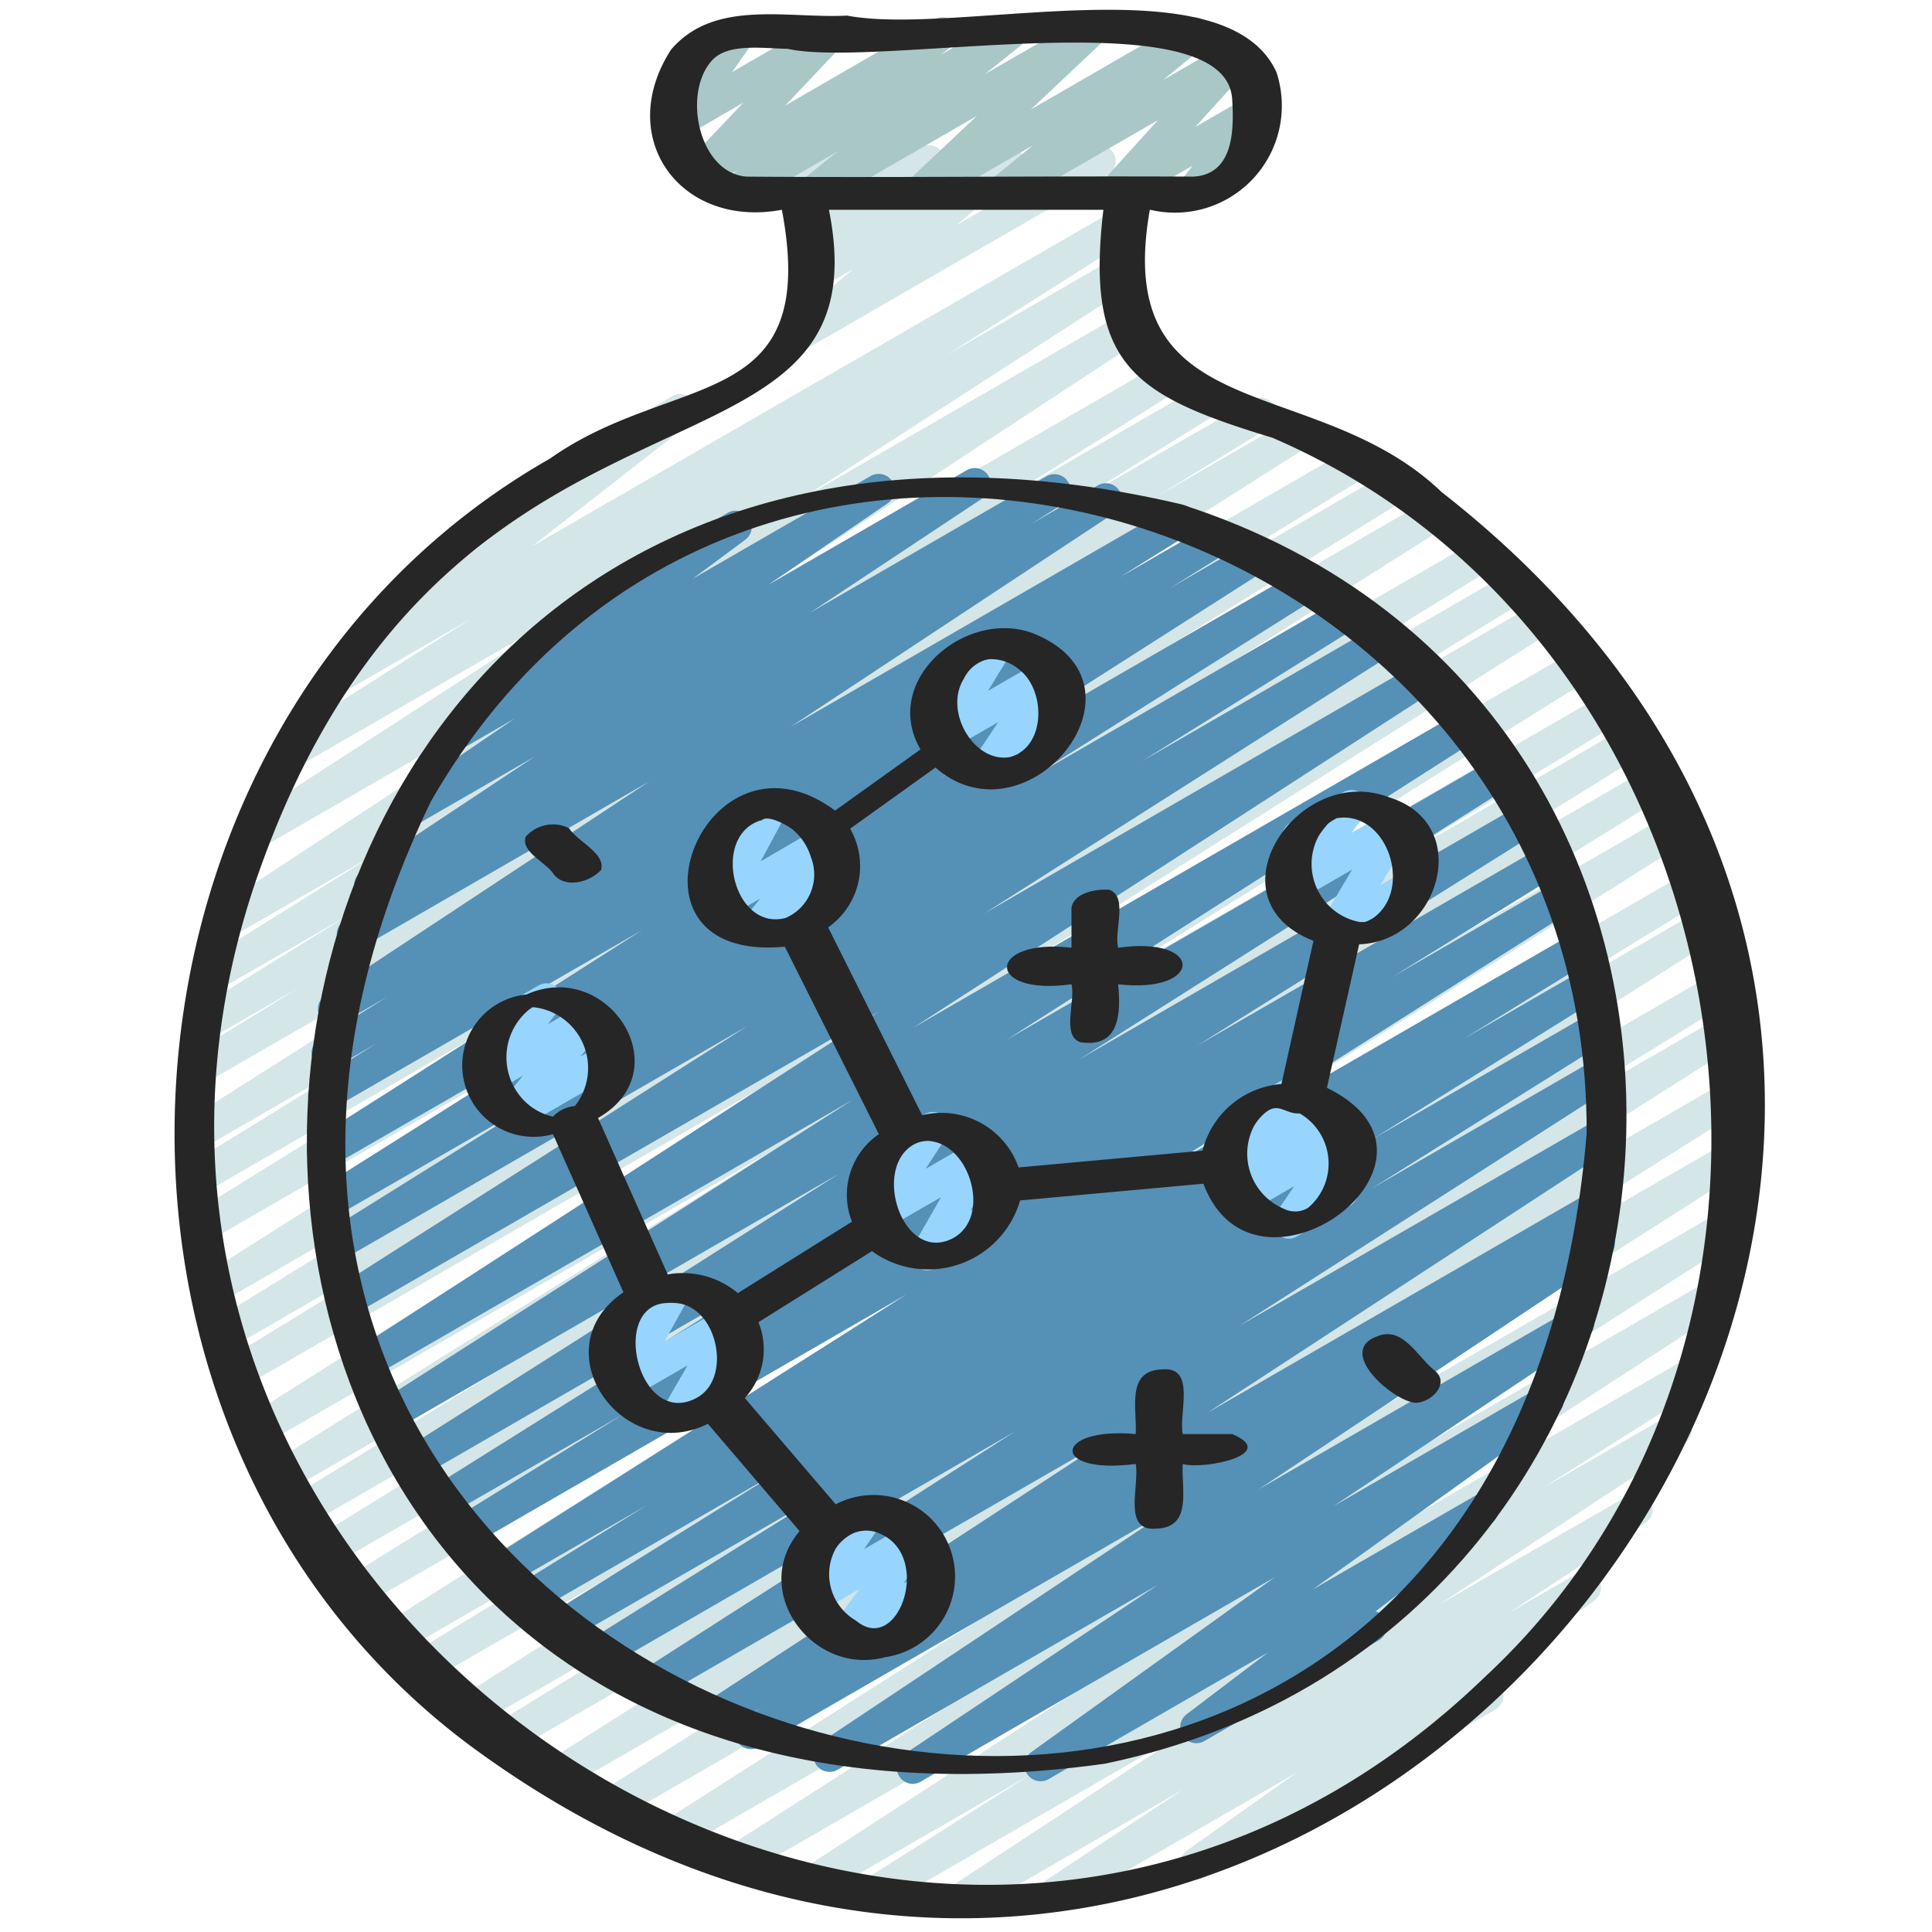 <?xml version="1.0" encoding="UTF-8"?> <svg xmlns="http://www.w3.org/2000/svg" id="Icons" height="512" viewBox="0 0 60 60" width="512"><path d="m29.868 59.467a.5.5 0 0 1 -.274-.918l7.637-5.016-9.865 5.7a.5.5 0 0 1 -.517-.855l5.144-3.261-6.573 3.8a.5.5 0 0 1 -.523-.851l12.145-7.883-14.034 8.1a.5.5 0 0 1 -.52-.853l12.482-7.991-14 8.081a.5.5 0 0 1 -.52-.854l14.479-9.251-15.9 9.179a.5.5 0 0 1 -.516-.856l13.854-8.75-14.981 8.65a.5.5 0 0 1 -.518-.855l16.489-10.462-17.607 10.165a.5.5 0 0 1 -.512-.858l8.009-4.928-8.555 4.939a.5.5 0 0 1 -.517-.855l18.508-11.75-19.456 11.234a.5.5 0 0 1 -.511-.86l7.109-4.355-7.457 4.3a.5.5 0 0 1 -.516-.855l18.261-11.51-18.935 10.932a.5.5 0 0 1 -.514-.857l14.579-9.063-14.976 8.643a.5.5 0 0 1 -.513-.858l12.882-7.972-13.146 7.587a.5.5 0 0 1 -.511-.859l7.481-4.577-7.56 4.365a.5.5 0 0 1 -.514-.856l15.594-9.727-15.773 9.108a.5.5 0 0 1 -.517-.854l18.61-11.749-18.772 10.837a.5.5 0 0 1 -.511-.859l7.772-4.767-7.638 4.409a.5.5 0 0 1 -.512-.858l10.8-6.675-10.631 6.138a.5.5 0 0 1 -.518-.856l17.31-10.956-17.117 9.88a.5.5 0 0 1 -.513-.857l9.909-6.142-9.542 5.509a.5.5 0 0 1 -.513-.859l6.613-4.077-6.155 3.554a.5.5 0 0 1 -.517-.855l14.332-9.1-13.743 7.934a.5.5 0 0 1 -.513-.858l3.5-2.154-2.849 1.641a.5.5 0 0 1 -.513-.857l4.837-3-4.082 2.353a.5.5 0 0 1 -.514-.856l5.41-3.381-4.508 2.6a.5.5 0 0 1 -.524-.851l13.637-8.955-12.173 7.031a.5.5 0 0 1 -.522-.852l10.38-6.707-8.611 4.971a.5.5 0 0 1 -.518-.854l5.845-3.711-3.821 2.205a.5.5 0 0 1 -.557-.827l5.042-3.935a.508.508 0 0 1 -.542-.238.5.5 0 0 1 .182-.683l5.937-3.426a.5.5 0 0 1 .558.827l-4.909 3.831 18.2-10.5a.5.5 0 0 1 .517.854l-5.843 3.706 5.32-3.074a.5.5 0 0 1 .521.853l-10.381 6.708 9.952-5.746a.5.5 0 0 1 .525.85l-13.637 8.955 14.288-8.249a.5.5 0 0 1 .515.857l-5.413 3.382 6.375-3.68a.5.5 0 0 1 .514.857l-4.826 3 5.747-3.322a.5.5 0 0 1 .513.858l-3.513 2.162 4.257-2.457a.5.5 0 0 1 .518.854l-14.33 9.1 15.583-9a.5.5 0 0 1 .512.858l-6.632 4.088 7.292-4.205a.5.5 0 0 1 .513.857l-9.882 6.124 10.589-6.111a.5.5 0 0 1 .518.855l-17.32 10.965 18.301-10.564a.5.5 0 0 1 .513.858l-10.771 6.656 11.294-6.521a.5.5 0 0 1 .512.858l-7.794 4.782 8.152-4.706a.5.5 0 0 1 .516.855l-18.6 11.742 19.284-11.134a.5.5 0 0 1 .514.857l-15.6 9.731 16.016-9.248a.5.5 0 0 1 .511.86l-7.466 4.572 7.6-4.389a.5.5 0 0 1 .513.858l-12.89 7.976 13.067-7.546a.5.5 0 0 1 .514.858l-14.577 9.065 14.721-8.5a.5.5 0 0 1 .516.856l-18.264 11.519 18.405-10.628a.5.5 0 0 1 .511.86l-7.079 4.337 6.93-4a.5.5 0 0 1 .518.854l-18.518 11.751 18.445-10.648a.5.5 0 0 1 .511.858l-7.986 4.918 7.684-4.437a.5.5 0 0 1 .518.855l-16.489 10.465 16.141-9.319a.5.5 0 0 1 .517.856l-13.853 8.748 13.342-7.7a.5.5 0 0 1 .52.853l-14.486 9.254 13.794-7.964a.5.5 0 0 1 .52.854l-12.483 7.985 11.6-6.7a.5.5 0 0 1 .523.851l-12.142 7.88 10.957-6.323a.5.5 0 0 1 .518.855l-5.148 3.262 3.93-2.267a.5.5 0 0 1 .524.85l-7.641 5.018 5.9-3.4a.5.5 0 0 1 .526.849l-4.266 2.814 2.134-1.232a.5.5 0 0 1 .539.84l-3.486 2.476a.5.5 0 0 1 .423.9l-9.067 5.236a.5.5 0 0 1 -.539-.84l3.417-2.427-7.248 4.184a.5.5 0 0 1 -.526-.849l4.269-2.822-6.641 3.834a.5.5 0 0 1 -.25.067z" fill="#d4e6e7"></path><path d="m24.9 10.845a.5.5 0 0 1 -.32-.884l1.92-1.605-1.224.707a.5.5 0 0 1 -.593-.8l.731-.693-.138.079a.5.5 0 0 1 -.737-.544l.3-1.326a.491.491 0 0 1 -.249-.215.5.5 0 0 1 .182-.682l.5-.29a.5.5 0 0 1 .738.544l-.247 1.074 2.821-1.628a.5.5 0 0 1 .593.8l-.731.692 2.592-1.5a.5.5 0 0 1 .57.817l-1.917 1.609 4.209-2.43a.5.5 0 0 1 .5.866l-9.253 5.341a.493.493 0 0 1 -.247.068z" fill="#d4e6e7"></path><path d="m25.237 6.47a.5.5 0 0 1 -.313-.89l1.088-.875-2.919 1.685a.5.5 0 0 1 -.555-.829l.359-.276-1 .576a.5.5 0 0 1 -.612-.777l1.8-1.895-1.8 1.042a.5.5 0 0 1 -.659-.719l.719-1.024a.538.538 0 0 1 -.457-.25.5.5 0 0 1 .182-.682l1.652-.956a.5.5 0 0 1 .659.719l-.643.916 2.837-1.635a.5.5 0 0 1 .612.777l-1.8 1.9 4.63-2.677a.5.5 0 0 1 .554.829l-.364.279 1.921-1.108a.5.5 0 0 1 .563.822l-1.091.872 2.944-1.694a.5.5 0 0 1 .593.8l-2.123 2 4.836-2.795a.5.5 0 0 1 .567.82l-1.3 1.063 2.108-1.216a.5.5 0 0 1 .62.769l-1.722 1.9 1.594-.919a.5.5 0 0 1 .645.738l-.589.764a.5.5 0 0 1 .158.923l-1.652.953a.5.5 0 0 1 -.645-.738l.4-.514-2.177 1.252a.5.5 0 0 1 -.62-.768l1.722-1.9-4.618 2.668a.5.5 0 0 1 -.568-.819l1.3-1.063-3.265 1.882a.5.5 0 0 1 -.593-.8l2.124-2-4.852 2.8a.493.493 0 0 1 -.25.07z" fill="#aac7c8"></path><path d="m28.351 55.4a.5.5 0 0 1 -.278-.916l7.884-5.264-9.931 5.733a.5.5 0 0 1 -.526-.853l10.825-7.208-12.757 7.364a.5.5 0 0 1 -.513-.858l.619-.385-1.322.763a.5.5 0 0 1 -.524-.851l12.757-8.339-14.211 8.2a.5.5 0 0 1 -.52-.853l11.666-7.475-12.711 7.342a.5.5 0 0 1 -.516-.857l7.4-4.631-8.023 4.627a.5.5 0 0 1 -.515-.856l7.072-4.409-7.577 4.373a.5.5 0 0 1 -.512-.859l3.962-2.448-4.292 2.478a.5.5 0 0 1 -.518-.855l12.863-8.163-13.448 7.768a.5.5 0 0 1 -.513-.859l5.186-3.2-5.394 3.111a.5.5 0 0 1 -.515-.857l10.6-6.644-10.883 6.281a.5.5 0 0 1 -.518-.855l13.4-8.5-13.686 7.9a.5.5 0 0 1 -.52-.855l14.625-9.338-14.827 8.56a.5.5 0 0 1 -.521-.853l16.187-10.459-16.307 9.411a.5.5 0 0 1 -.519-.855l12.716-8.093-12.589 7.268a.5.5 0 0 1 -.515-.857l6.76-4.217-6.455 3.726a.5.5 0 0 1 -.517-.855l8.843-5.576-8.443 4.872a.5.5 0 0 1 -.52-.855l10.169-6.489-9.64 5.565a.5.5 0 0 1 -.514-.857l1.905-1.188-1.293.746a.5.5 0 0 1 -.514-.856l2.138-1.336-1.414.816a.5.5 0 0 1 -.525-.85l10.066-6.648-8.958 5.175a.5.5 0 0 1 -.517-.855l1.027-.65a.5.5 0 0 1 -.488-.87l5.378-3.572-3.789 2.187a.5.5 0 0 1 -.532-.846l3.709-2.529-1.507.869a.5.5 0 0 1 -.548-.834l3.267-2.421a.5.5 0 0 1 -.017-.875l5.417-3.125a.5.5 0 0 1 .548.834l-1.634 1.213 5.513-3.183a.5.5 0 0 1 .533.846l-3.7 2.525 6.16-3.557a.5.5 0 0 1 .526.85l-5.386 3.573 7.337-4.235a.5.5 0 0 1 .518.855l-.986.624 2.07-1.2a.5.5 0 0 1 .525.85l-10.074 6.653 11.85-6.841a.5.5 0 0 1 .515.857l-2.138 1.336 2.915-1.683a.5.5 0 0 1 .514.858l-1.9 1.183 2.561-1.484a.5.5 0 0 1 .52.854l-10.174 6.497 11.2-6.467a.5.5 0 0 1 .517.855l-8.845 5.578 9.615-5.546a.5.5 0 0 1 .515.857l-6.746 4.209 7.3-4.212a.5.5 0 0 1 .518.854l-12.727 8.095 13.46-7.774a.5.5 0 0 1 .521.852l-16.194 10.475 17.008-9.82a.5.5 0 0 1 .52.855l-14.613 9.33 15.138-8.74a.5.5 0 0 1 .518.854l-13.407 8.5 13.751-7.938a.5.5 0 0 1 .515.856l-10.592 6.647 10.729-6.195a.5.5 0 0 1 .513.859l-5.177 3.2 5.127-2.96a.5.5 0 0 1 .518.855l-12.868 8.163 12.891-7.443a.5.5 0 0 1 .513.859l-3.966 2.448 3.749-2.164a.5.5 0 0 1 .515.856l-7.078 4.413 6.817-3.934a.5.5 0 0 1 .515.856l-7.383 4.625 7.043-4.066a.5.5 0 0 1 .519.853l-11.667 7.477 11.221-6.473a.5.5 0 0 1 .523.852l-12.753 8.332 12.1-6.986a.5.5 0 0 1 .514.858l-.681.424a.5.5 0 0 1 .5.865l-10.827 7.206 9.672-5.584a.5.5 0 0 1 .527.849l-7.882 5.262 6.4-3.7a.5.5 0 0 1 .542.839l-7.588 5.449 5.005-2.89a.5.5 0 0 1 .553.832l-3.6 2.731a.5.5 0 0 1 .093.907l-5.413 3.125a.5.5 0 0 1 -.552-.831l2.535-1.924-6.846 3.952a.5.5 0 0 1 -.538-.835l7.588-5.45-10.988 6.344a.5.5 0 0 1 -.249.073z" fill="#5590b7"></path><path d="m41.454 29.389a.5.5 0 0 1 -.43-.756l.967-1.625-1.636.944a.5.5 0 0 1 -.649-.732l.551-.735a.5.5 0 0 1 -.192-.929l1.658-.956a.5.5 0 0 1 .649.732l-.4.532 1.177-.679a.5.5 0 0 1 .606.081.5.5 0 0 1 .074.607l-.965 1.627.792-.457a.5.5 0 1 1 .5.865l-2.456 1.413a.49.49 0 0 1 -.246.068z" fill="#97d5ff"></path><path d="m40.028 38.468a.5.5 0 0 1 -.413-.781l.579-.85-1.462.844a.5.5 0 0 1 -.6-.786l.095-.1a.5.5 0 0 1 -.55-.792l.461-.553a.492.492 0 0 1 -.252-.217.5.5 0 0 1 .182-.682l1.658-.956a.5.5 0 0 1 .633.753l-.114.136.755-.432a.5.5 0 0 1 .6.786l-.07.07.057-.032a.5.5 0 0 1 .663.714l-.631.926a.5.5 0 0 1 .311.928l-1.656.956a.49.49 0 0 1 -.246.068z" fill="#97d5ff"></path><path d="m28.788 39.453a.5.5 0 0 1 -.434-.748l.872-1.527-1.782 1.028a.5.5 0 0 1 -.612-.088.5.5 0 0 1 -.058-.617l.668-1.029a.5.5 0 0 1 -.377-.916l1.658-.956a.5.5 0 0 1 .612.088.5.5 0 0 1 .058.617l-.647.995 1.58-.912a.494.494 0 0 1 .6.078.5.5 0 0 1 .082.6l-.87 1.534.41-.237a.5.5 0 0 1 .5.866l-2.01 1.16a.489.489 0 0 1 -.25.064z" fill="#97d5ff"></path><path d="m23.448 29.388a.505.505 0 0 1 -.382-.177.5.5 0 0 1 0-.641l.549-.668-1.017.587a.5.5 0 0 1 -.691-.67l.794-1.474-.132.076a.5.5 0 0 1 -.5-.865l1.658-.956a.493.493 0 0 1 .6.074.5.5 0 0 1 .092.6l-.794 1.473 1.875-1.089a.5.5 0 0 1 .636.75l-.55.669.074-.042a.5.5 0 1 1 .5.865l-2.46 1.42a.49.49 0 0 1 -.252.068z" fill="#97d5ff"></path><path d="m30.6 24.424a.5.5 0 0 1 -.414-.78l.814-1.217-1.519.877a.5.5 0 0 1 -.676-.694l.714-1.167a.5.5 0 0 1 -.458-.887l1.658-.956a.5.5 0 0 1 .676.693l-.711 1.162 1.7-.979a.5.5 0 0 1 .616.091.5.5 0 0 1 .048.621l-.821 1.212.4-.228a.5.5 0 1 1 .5.865l-2.277 1.315a.49.49 0 0 1 -.25.072z" fill="#97d5ff"></path><path d="m15.889 35.122a.5.5 0 0 1 -.387-.817l.74-.9-.894.517a.5.5 0 0 1 -.648-.736l.536-.7a.5.5 0 0 1 -.171-.926l1.658-.956a.5.5 0 0 1 .647.736l-.359.47 1.117-.645a.5.5 0 0 1 .637.75l-.741.9.684-.395a.5.5 0 1 1 .5.865l-3.069 1.773a.489.489 0 0 1 -.25.064z" fill="#97d5ff"></path><path d="m21.028 44.468a.5.5 0 0 1 -.433-.75l.758-1.315-1.791 1.035a.5.5 0 0 1 -.687-.677l.776-1.389-.086.049a.5.5 0 0 1 -.5-.865l1.658-.956a.5.5 0 0 1 .686.676l-.775 1.388 1.832-1.058a.493.493 0 0 1 .6.08.5.5 0 0 1 .08.6l-.754 1.314.042-.024a.5.5 0 0 1 .5.865l-1.656.956a.49.49 0 0 1 -.25.071z" fill="#97d5ff"></path><path d="m26.232 51.309a.5.5 0 0 1 -.4-.8l.849-1.152-1.281.743a.5.5 0 0 1 -.661-.718l.62-.9a.491.491 0 0 1 -.474-.248.5.5 0 0 1 .182-.682l1.658-.956a.5.5 0 0 1 .661.717l-.556.8 1.422-.82a.5.5 0 0 1 .652.729l-.848 1.152.647-.373a.5.5 0 1 1 .5.865l-2.719 1.569a.49.49 0 0 1 -.252.074z" fill="#97d5ff"></path><g fill="#262626"><path d="m23.667 25.465c-.025 0-.036.01-.059.014s.014.021.059-.014z"></path><path d="m30.672 20.478c-.024 0-.037.011-.062.015s.021.02.062-.015z"></path><path d="m16.5 31.292.025-.01z"></path><path d="m34.31 54.774c20.147-4.174 22.155-32.793 2.351-39.119-34.072-7.947-37.379 43.958-2.351 39.119zm-20.92-29.9c9.921-17.286 35.972-9.05 35.885 10.326-2.795 33.523-50.124 19.137-35.885-10.327z"></path><path d="m14.584 54.2c26.269 19.425 56.27-18.528 30.185-38.92-3.926-3.767-10.271-1.9-9.06-8.768a3.321 3.321 0 0 0 3.931-4.273c-1.582-3.447-9.9-1.1-13.334-1.755-1.83.1-4.121-.528-5.47 1.063-1.757 2.738.293 5.557 3.446 4.968 1.2 6.362-3.332 4.994-7.2 7.726-14.373 8.187-15.754 30.059-2.498 39.959zm8.591-48.715c-1.485-.123-2-2.627-1.041-3.631.509-.532 1.65-.339 2.323-.339 2.793.636 13.643-1.633 13.81 1.578.06.948.04 2.321-1.2 2.392-4.628-.024-9.267.037-13.892 0zm-15.254 21.943c5.879-17.266 19.718-11.42 17.822-20.913h8.524c-.57 4.832.932 5.768 5.247 7.079 14.809 6.37 18.391 27.547 6.591 38.495-17.428 16.811-45.795-2.034-38.184-24.661z"></path><path d="m19.168 39.7.193.434c-2.593 1.766-.018 5.4 2.623 4.084l2.848 3.333c-1.575 1.859.413 4.521 2.657 3.914a2.531 2.531 0 1 0 -1.535-4.747l-2.823-3.3a2.235 2.235 0 0 0 .423-2.355l3.526-2.208a2.971 2.971 0 0 0 4.6-1.574l5.694-.52c1.587 4.254 8.4-.74 3.835-2.978q.5-2.227 1-4.457c2.5-.089 3.579-3.739.94-4.561-2.832-1.1-5.681 3.155-2.358 4.453q-.5 2.223-.994 4.447a2.747 2.747 0 0 0 -2.451 2.07l-5.713.521a2.536 2.536 0 0 0 -2.995-1.622l-2.92-5.834a2.322 2.322 0 0 0 .683-3.064l2.651-1.9c2.845 2.491 6.981-2.565 3.046-4.162-2.089-.8-4.759 1.45-3.511 3.6l-2.653 1.9c-4.055-3.012-7.109 4.749-1.561 4.226l2.921 5.823a2.282 2.282 0 0 0 -.836 2.718l-3.543 2.218a2.659 2.659 0 0 0 -2.178-.58q-1.083-2.428-2.165-4.858c2.579-1.477.308-4.968-2.219-3.837a2.216 2.216 0 1 0 .82 4.338zm8.448 10.648.045-.027a.135.135 0 0 1 -.047.027zm-1.036-2.782-.051.018a.127.127 0 0 1 .049-.018zm-.055.041a1.015 1.015 0 0 1 .8.021c1.653.7.57 3.811-.743 2.7a1.66 1.66 0 0 1 -.632-2.229 1.315 1.315 0 0 1 .573-.492zm14.425-21.641a2.532 2.532 0 0 1 .264-.351c.034-.074.46-.289.269-.2 1.613-.3 2.453 2.28 1.1 3.137.147-.094-.191.118-.248.081a.529.529 0 0 1 -.113 0 1.834 1.834 0 0 1 -1.272-2.667zm-1.386 8.427-.028.009a.222.222 0 0 1 .028-.009zm-.619.576a1.584 1.584 0 0 1 .334-.4c.426-.367.635.04 1.082.008a1.8 1.8 0 0 1 .264 2.932.771.771 0 0 1 -.736.038 1.856 1.856 0 0 1 -.944-2.578zm-7.362-11.54-.012.006c.098-.064.052-.019.012-.001zm-1.644-2.363a1.113 1.113 0 0 1 .733-.591 1.35 1.35 0 0 1 1 .335c.8.633.822 2.378-.3 2.7-1.111.209-2.083-1.418-1.433-2.441zm-5.919 7.482c-1.356-.083-1.837-2.672-.353-3.083.2-.163.779.165.935.286a1.768 1.768 0 0 1 .58.864 1.47 1.47 0 0 1 -.784 1.893 1.2 1.2 0 0 1 -.378.04zm5.401 10.006a.153.153 0 0 1 -.054.011zm-.373-3.087c1.157.288 1.712 2.439.491 3.014-1.5.7-2.429-2.113-1.222-2.9a.906.906 0 0 1 .573-.145c.052.009.11.018.158.031zm-8.071 5c1.3.073 1.786 2.339.656 2.946-1.775.955-2.694-2.786-.989-2.943.011 0 .028-.007.023 0a1.528 1.528 0 0 1 .31-.003zm-4.416-9.2h-.009zm-.04.014h.01-.009l-.025.011c.003-.019-.066-.007.024-.01zm-.429 2.68a1.916 1.916 0 0 1 .364-2.627c-.042.031.057-.038.086-.052h.041a1.9 1.9 0 0 1 1.272 3.065 1.1 1.1 0 0 0 -.683.332 1.831 1.831 0 0 1 -1.08-.717z"></path><path d="m38.268 44.536h-1.538c-.13-.654.432-2.115-.65-2.008-1.121.039-.762 1.239-.81 2.008-2.556-.233-2.671 1.281 0 .928.13.654-.432 2.115.65 2.008 1.121-.039.762-1.239.81-2.008.621.192 3.023-.295 1.538-.928z"></path><path d="m33.276 28.194v1.239c-2.632-.307-2.706 1.514 0 1.134.132.531-.316 1.585.272 1.8 1.218.189 1.269-.883 1.176-1.8 2.632.307 2.706-1.514 0-1.134-.132-.531.316-1.585-.272-1.8-.4-.033-1.107.087-1.176.561z"></path><path d="m44.554 42.564c-.536-.424-.988-1.4-1.79-1.061-1.275.462.473 1.992 1.181 2.062.485.013 1.11-.598.609-1.001z"></path><path d="m17.2 27.157c.359.449 1.135.235 1.471-.146.132-.52-.734-.87-1-1.292a1.128 1.128 0 0 0 -1.347.27c-.151.477.64.787.876 1.168z"></path></g></svg> 